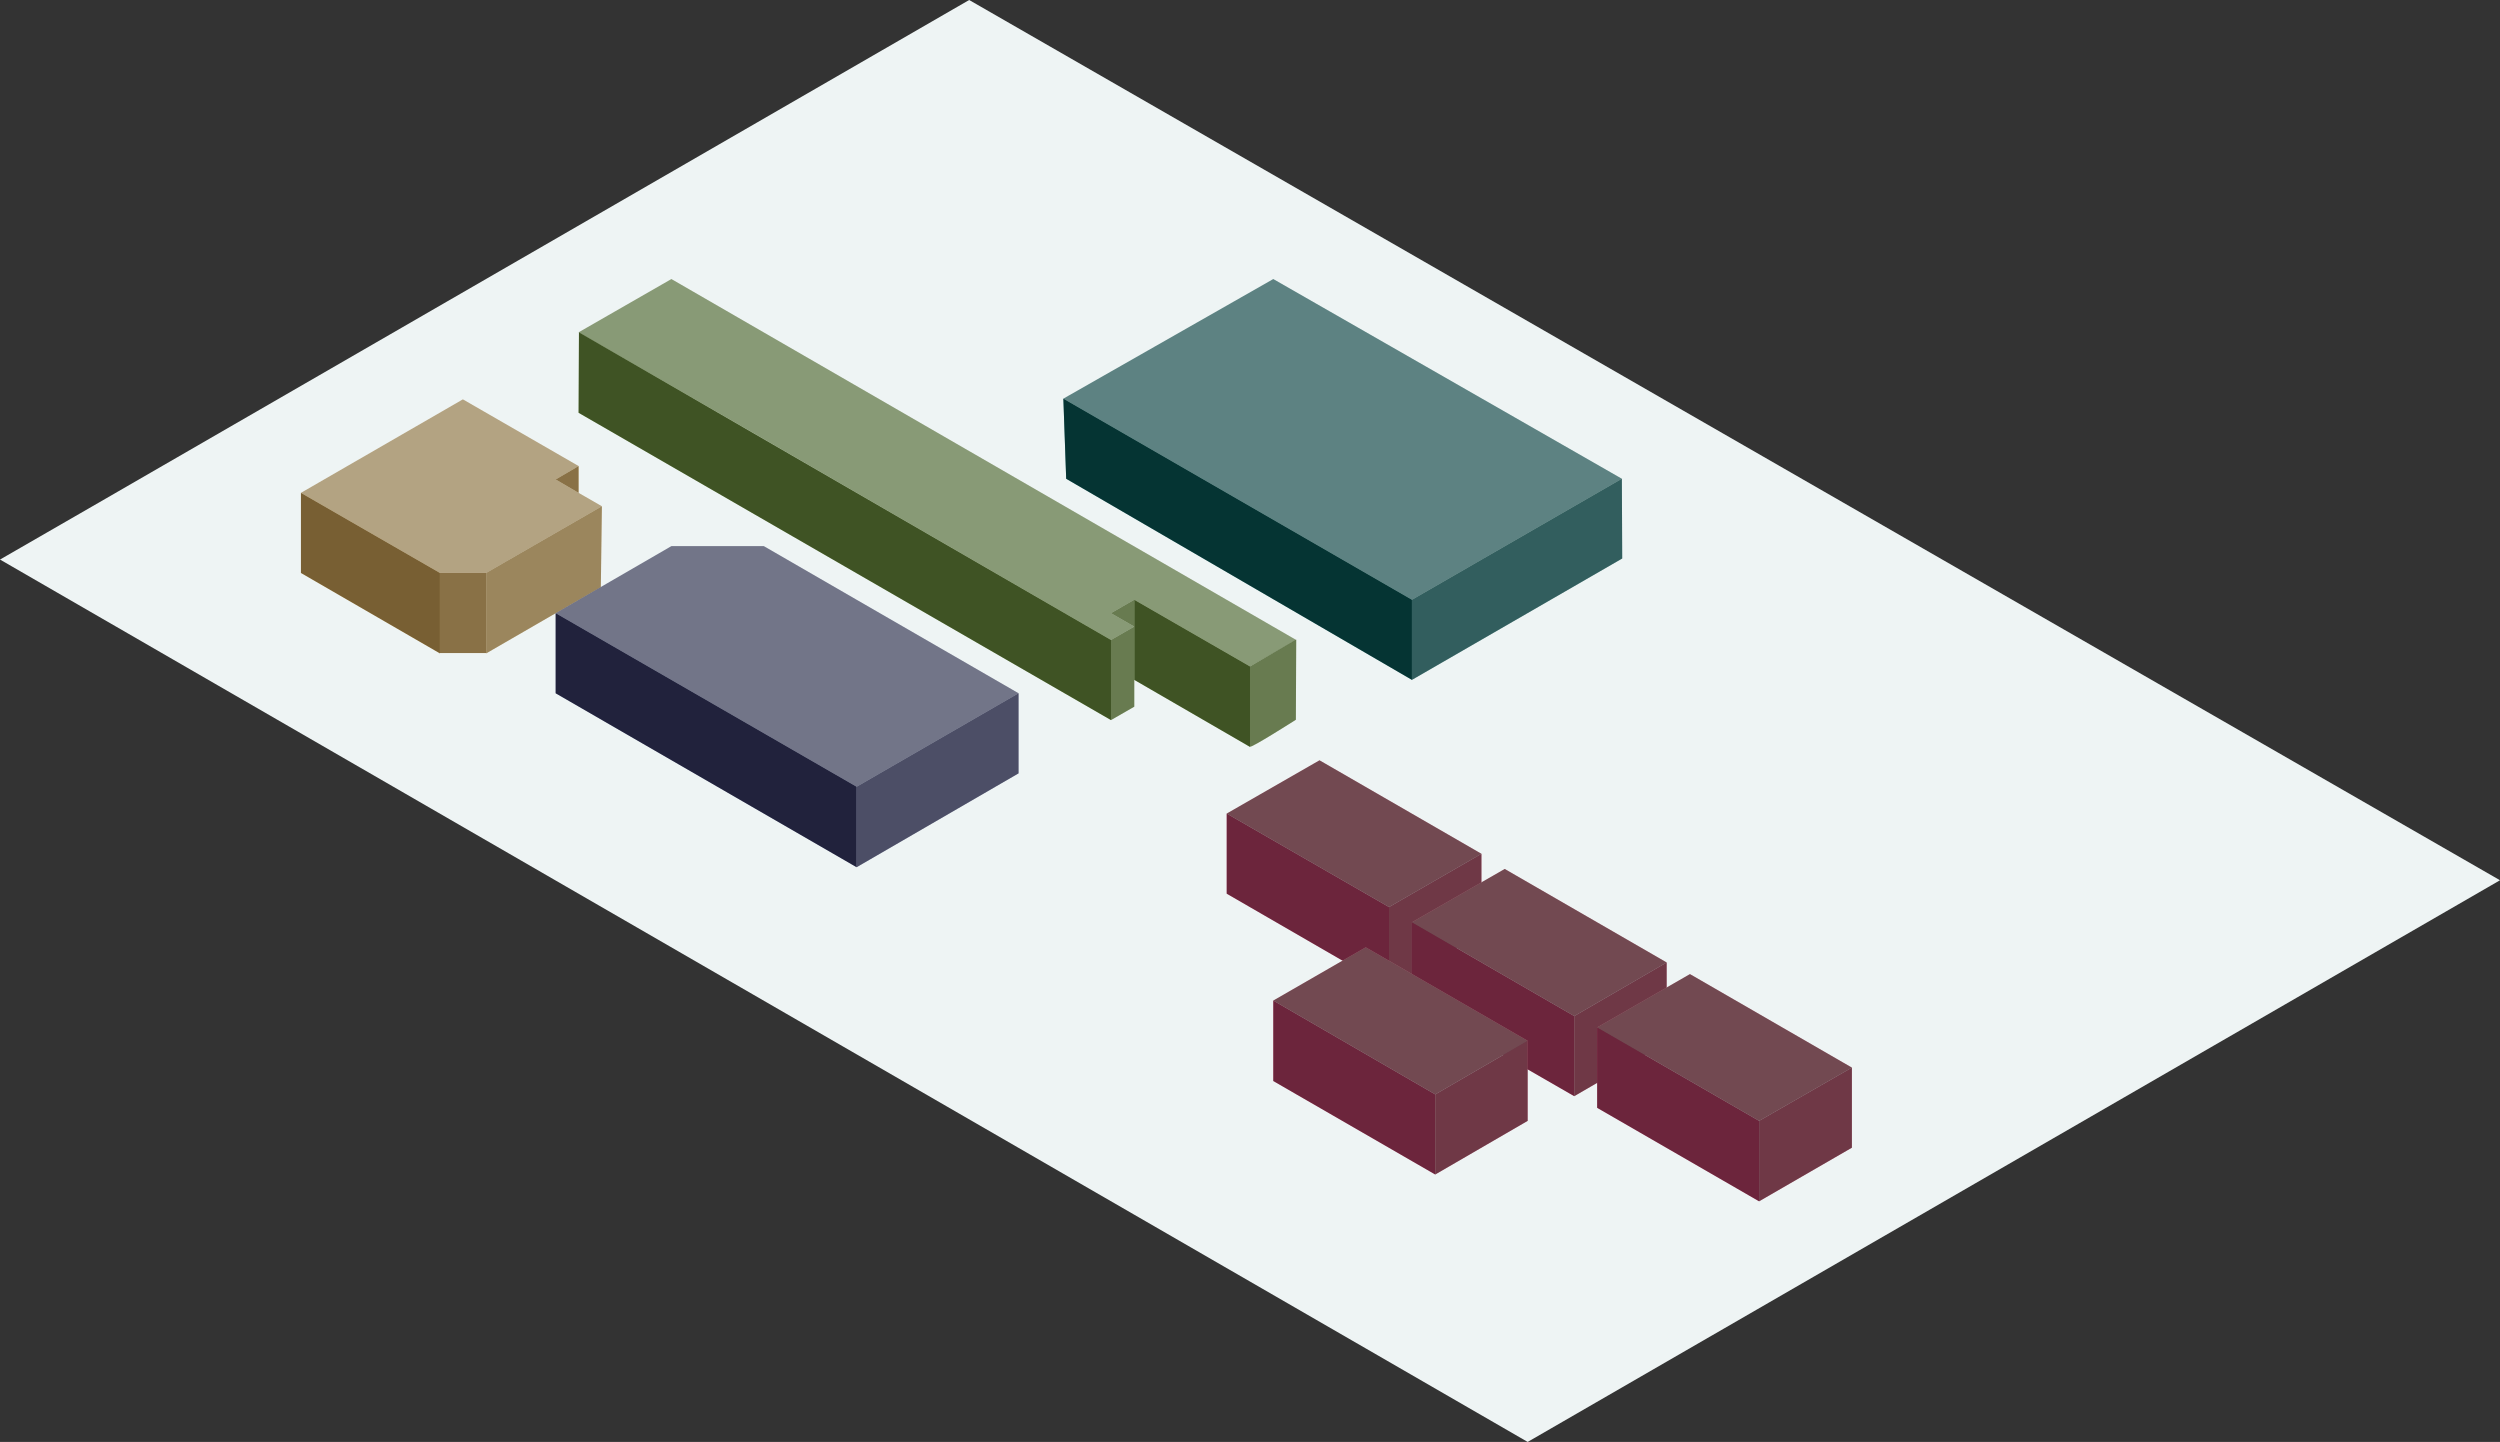 <?xml version="1.0" encoding="utf-8"?>
<!-- Generator: Adobe Illustrator 27.0.0, SVG Export Plug-In . SVG Version: 6.00 Build 0)  -->
<svg version="1.1" xmlns="http://www.w3.org/2000/svg" xmlns:xlink="http://www.w3.org/1999/xlink" x="0px" y="0px" width="708.6px"
	 height="408.7px" viewBox="0 0 708.6 408.7" style="enable-background:new 0 0 708.6 408.7;" xml:space="preserve">
<rect x="0" y="0" width="708.6" height="408.7" fill="#333333" stroke="none"/>
<style type="text/css">
	.st0{fill:#EEF4F4;}
	.st1{fill:#0B6967;}
	.st2{opacity:0.7;fill:#0B6967;enable-background:new    ;}
	.st3{opacity:0.5;fill:#0B6967;enable-background:new    ;}
	.st4{opacity:0.5;}
	.st5{opacity:0.7;enable-background:new    ;}
	.st6{opacity:0.5;enable-background:new    ;}
	.st7{fill:#7FA749;}
	.st8{opacity:0.7;fill:#7FA749;enable-background:new    ;}
	.st9{opacity:0.5;fill:#7FA749;enable-background:new    ;}
	.st10{fill:#F0BF66;}
	.st11{opacity:0.7;fill:#F0BF66;enable-background:new    ;}
	.st12{opacity:0.5;fill:#F0BF66;enable-background:new    ;}
	.st13{opacity:0.85;fill:#F0BF66;enable-background:new    ;}
	.st14{opacity:0.85;enable-background:new    ;}
	.st15{fill:#424579;}
	.st16{opacity:0.7;fill:#424579;enable-background:new    ;}
	.st17{opacity:0.5;fill:#424579;enable-background:new    ;}
	.st18{fill:#D84B78;}
	.st19{fill:#DE718D;}
	.st20{fill:#E492A3;}
</style>
<g id="floor">
	<path class="st0" d="M26.2,143.5L274.7,0l433.9,249.5L433,408.7L0,158.6L26.2,143.5z"/>
</g>
<g id="john-wesley">
	<g id="john-wesley-room">
		<path class="st1" d="M302.2,135.7l98,57V170l-98.8-57L302.2,135.7z"/>
		<path class="st2" d="M459.8,158.3l-59.6,34.4V170l59.5-34.3L459.8,158.3z"/>
		<path class="st3" d="M360.9,79.1L301.4,113l98.8,57l59.5-34.3L360.9,79.1z"/>
	</g>
	<g id="john-wesley-overlay" class="st4">
		<path d="M302.2,135.7l98,57V170l-98.8-57L302.2,135.7z"/>
		<path class="st5" d="M459.8,158.3l-59.6,34.4V170l59.5-34.3L459.8,158.3z"/>
		<path class="st6" d="M360.9,79.1L301.4,113l98.8,57l59.5-34.3L360.9,79.1z"/>
	</g>
</g>
<g id="savannah">
	<g id="savannah-room">
		<path class="st7" d="M164,117l150.9,87.1v-22.7L164.1,94.2L164,117z"/>
		<path class="st8" d="M321.5,200.3l-6.6,3.8v-22.7l6.6-3.8V200.3z"/>
		<path class="st9" d="M190.3,79.1L164,94.2l46,26.5l104.9,60.7l6.6-3.8l-6.6-3.8l6.6-3.8l32.8,18.9l13.1-7.5L190.3,79.1z"/>
		<path class="st7" d="M321.5,170v22.7l32.8,19v-22.8L321.5,170z"/>
		<path class="st8" d="M367.3,204c0,0-13,8.3-13,7.6s0-22.7,0-22.7l13.1-7.6L367.3,204z"/>
		<path class="st8" d="M314.9,173.8l6.6-3.8v7.6L314.9,173.8z"/>
	</g>
	<g id="savannah-overlay" class="st4">
		<path d="M164,117l150.9,87.1v-22.7L164.1,94.2L164,117z"/>
		<path class="st5" d="M321.5,200.3l-6.6,3.8v-22.7l6.6-3.8V200.3z"/>
		<path class="st6" d="M190.3,79.1L164,94.2l46,26.5l104.9,60.7l6.6-3.8l-6.6-3.8l6.6-3.8l32.8,18.9l13.1-7.5L190.3,79.1z"/>
		<path d="M321.5,170v22.7l32.8,19v-22.8L321.5,170z"/>
		<path class="st5" d="M367.3,204c0,0-13,8.3-13,7.6s0-22.7,0-22.7l13.1-7.6L367.3,204z"/>
		<path class="st5" d="M314.9,173.8l6.6-3.8v7.6L314.9,173.8z"/>
	</g>
</g>
<g id="epworth">
	<g id="epworth-room">
		<path class="st10" d="M85.3,162.4l39.4,22.8v-22.8l-39.4-22.7V162.4z"/>
		<path class="st11" d="M170.3,166.4l-32.5,18.8v-22.8l32.8-18.9L170.3,166.4z"/>
		<path class="st12" d="M131.2,113.2l-45.9,26.5l39.4,22.7h6.5h6.6l32.8-18.9l-6.6-3.8l-6.5-3.8l6.5-3.8L131.2,113.2z"/>
		<path class="st13" d="M124.7,162.4h13.1v22.7h-13.1L124.7,162.4z"/>
		<path class="st13" d="M164,139.7v-7.6l-6.5,3.8L164,139.7z"/>
	</g>
	<g id="epworth-overlay" class="st4">
		<path d="M85.3,162.4l39.4,22.8v-22.8l-39.4-22.7V162.4z"/>
		<path class="st5" d="M170.3,166.4l-32.5,18.8v-22.8l32.8-18.9L170.3,166.4z"/>
		<path class="st6" d="M131.2,113.2l-45.9,26.5l39.4,22.7h6.5h6.6l32.8-18.9l-6.6-3.8l-6.5-3.8l6.5-3.8L131.2,113.2z"/>
		<path class="st14" d="M124.7,162.4h13.1v22.7h-13.1L124.7,162.4z"/>
		<path class="st14" d="M164,139.7v-7.6l-6.5,3.8L164,139.7z"/>
	</g>
</g>
<g id="new-room">
	<g id="new-room-room">
		<path class="st15" d="M157.5,196.5l85.3,49.3V223l-85.3-49.2V196.5z"/>
		<path class="st16" d="M288.7,219.2l-45.9,26.6V223l45.9-26.5V219.2z"/>
		<path class="st17" d="M242.8,170l-26.3-15.2h-26.2l-32.8,19l85.3,49.2l45.9-26.5L242.8,170z"/>
	</g>
	<g id="new-room-overlay" class="st4">
		<path d="M157.5,196.5l85.3,49.3V223l-85.3-49.2V196.5z"/>
		<path class="st5" d="M288.7,219.2l-45.9,26.6V223l45.9-26.5V219.2z"/>
		<path class="st6" d="M242.8,170l-26.3-15.2h-26.2l-32.8,19l85.3,49.2l45.9-26.5L242.8,170z"/>
	</g>
</g>
<g id="jubilee-suites-4">
	<g id="jubilee-suites-4-room">
		<path class="st18" d="M347.7,253.3l46,26.6v-22.8l-46-26.5V253.3z"/>
		<path class="st19" d="M419.9,264.7l-26.2,15.2v-22.8l26.2-15.1V264.7z"/>
		<path class="st20" d="M374,215.5l-26.3,15.1l46,26.5l26.2-15.1L374,215.5z"/>
	</g>
	<g id="jubilee-suites-4-overlay">
		<path class="st6" d="M347.7,253.3l46,26.6v-22.8l-46-26.5V253.3z"/>
		<path class="st6" d="M419.9,264.7l-26.2,15.2v-22.8l26.2-15.1V264.7z"/>
		<path class="st6" d="M374,215.5l-26.3,15.1l46,26.5l26.2-15.1L374,215.5z"/>
	</g>
</g>
<g id="jubilee-suites-3">
	<g id="jubilee-suites-3-room">
		<path class="st18" d="M400.2,284.2l46,26.5V288l-46-26.6V284.2z"/>
		<path class="st19" d="M472.4,295.5l-26.2,15.2V288l26.2-15.2V295.5z"/>
		<path class="st20" d="M426.5,246.3l-26.3,15.1l46,26.6l26.2-15.2L426.5,246.3z"/>
	</g>
	<g id="jubilee-suites-3-overlay">
		<path class="st4" d="M400.2,284.2l46,26.5V288l-46-26.6V284.2z"/>
		<path class="st4" d="M472.4,295.5l-26.2,15.2V288l26.2-15.2V295.5z"/>
		<path class="st4" d="M426.5,246.3l-26.3,15.1l46,26.6l26.2-15.2L426.5,246.3z"/>
	</g>
</g>
<g id="jubilee-suites-2">
	<g id="jubilee-suites-2-room">
		<path class="st18" d="M360.9,306.4l45.9,26.5v-22.7l-45.9-26.6V306.4z"/>
		<path class="st19" d="M433,317.7l-26.2,15.2v-22.7L433,295V317.7z"/>
		<path class="st20" d="M387.1,268.5l-26.2,15.1l45.9,26.6L433,295L387.1,268.5z"/>
	</g>
	<g id="jubilee-suites-2-overlay">
		<path class="st4" d="M360.9,306.4l45.9,26.5v-22.7l-45.9-26.6V306.4z"/>
		<path class="st4" d="M433,317.7l-26.2,15.2v-22.7L433,295V317.7z"/>
		<path class="st4" d="M387.1,268.5l-26.2,15.1l45.9,26.6L433,295L387.1,268.5z"/>
	</g>
</g>
<g id="jubilee-suites-1">
	<g id="jubilee-suites-1-room">
		<path class="st18" d="M452.7,314l45.9,26.5v-22.8l-45.9-26.5V314z"/>
		<path class="st19" d="M524.9,325.3l-26.3,15.2v-22.8l26.3-15.1V325.3z"/>
		<path class="st20" d="M479,276.1l-26.3,15.1l45.9,26.5l26.3-15.1L479,276.1z"/>
	</g>
	<g id="jubilee-suites-1-overlay">
		<path class="st4" d="M452.7,314l45.9,26.5v-22.8l-45.9-26.5V314z"/>
		<path class="st4" d="M524.9,325.3l-26.3,15.2v-22.8l26.3-15.1V325.3z"/>
		<path class="st4" d="M479,276.1l-26.3,15.1l45.9,26.5l26.3-15.1L479,276.1z"/>
	</g>
</g>
</svg>
